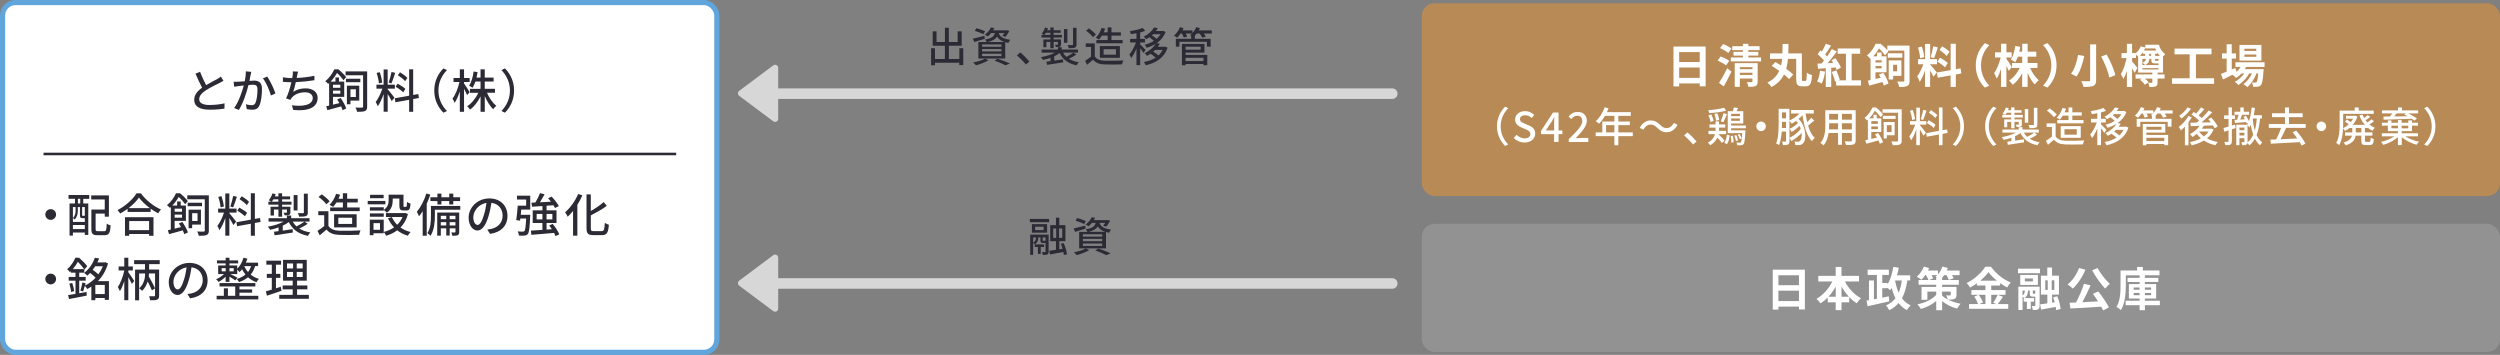 <?xml version="1.0" encoding="UTF-8"?>
<svg id="b" data-name="レイヤー 2" xmlns="http://www.w3.org/2000/svg" viewBox="0 0 972.4 138.03">
  <rect x="0" y="0" width="972.4" height="138.03" fill="#808080" stroke="none"/>
  <defs>
    <style>
      .e {
        stroke: #60a6dd;
        stroke-width: 2px;
      }

      .e, .f {
        stroke-miterlimit: 10;
      }

      .e, .g {
        fill: #fff;
      }

      .f {
        fill: none;
        stroke: #2c2a34;
      }

      .h {
        fill: #2c2a34;
      }

      .h, .i, .j, .k, .g {
        stroke-width: 0px;
      }

      .i {
        fill: #d7d7d7;
      }

      .j {
        fill: #b88a56;
      }

      .k {
        fill: #929292;
      }
    </style>
  </defs>
  <g id="c" data-name="layer">
    <g id="d" data-name="box02_img-04">
      <rect class="e" x="1" y="1" width="277.81" height="136.03" rx="5" ry="5"/>
      <g>
        <path class="h" d="m80.18,33.1c1.58-.95,3.37-1.84,4.3-2.36.59-.34,1.03-.61,1.44-.95l.99,1.64c-.47.29-.97.56-1.55.85-1.19.61-3.58,1.73-5.29,2.84-1.58,1.04-2.59,2.18-2.59,3.49,0,1.4,1.35,2.23,4.03,2.23,1.93,0,4.34-.27,5.82-.65l-.02,2.05c-1.42.25-3.44.43-5.73.43-3.48,0-6.03-.99-6.03-3.87,0-1.91,1.22-3.39,3.06-4.68-.83-1.51-1.73-3.55-2.57-5.47l1.78-.74c.72,1.94,1.6,3.78,2.36,5.19Z"/>
        <path class="h" d="m97.46,29.19c-.11.56-.27,1.42-.43,2.27.74-.07,1.39-.11,1.8-.11,1.75,0,3.06.7,3.06,3.22,0,2.12-.27,5.02-1.03,6.54-.58,1.24-1.51,1.57-2.77,1.57-.68,0-1.55-.11-2.14-.25l-.29-1.87c.72.22,1.71.36,2.2.36.65,0,1.15-.16,1.48-.86.54-1.12.81-3.4.81-5.28,0-1.55-.7-1.82-1.84-1.82-.38,0-.97.04-1.66.11-.67,2.65-1.94,6.81-3.73,9.69l-1.85-.74c1.8-2.43,3.1-6.32,3.75-8.77-.83.09-1.57.18-1.98.23-.45.05-1.28.16-1.78.25l-.18-1.94c.61.04,1.13.02,1.75,0,.58-.02,1.55-.09,2.58-.18.25-1.33.43-2.7.41-3.87l2.11.22c-.09.38-.18.85-.25,1.24Zm9.69,7.13l-1.78.83c-.5-1.91-1.85-5.13-3.12-6.66l1.67-.72c1.12,1.49,2.65,4.86,3.22,6.55Z"/>
        <path class="h" d="m115.55,29.51c-.04.23-.09.5-.16.81,2.11-.09,4.68-.36,6.88-.85l.04,1.73c-2.02.34-4.9.65-7.26.76-.29,1.33-.65,2.79-.99,3.76,1.53-.97,3.04-1.35,4.81-1.35,2.88,0,4.68,1.49,4.68,3.69,0,3.87-3.87,5.29-9.51,4.7l-.49-1.82c4.09.59,8.1-.02,8.1-2.84,0-1.22-1.03-2.2-2.99-2.2-2.11,0-4.03.74-5.19,2.14-.2.25-.36.5-.52.81l-1.69-.59c.9-1.75,1.62-4.25,2.07-6.27-1.19-.02-2.3-.07-3.29-.16v-1.76c1.03.18,2.45.31,3.55.31h.09c.05-.38.11-.72.14-.99.09-.65.13-1.1.09-1.62l2.02.09c-.16.54-.25,1.13-.38,1.66Z"/>
        <path class="h" d="m132.49,38.1c.9,1.28,1.84,2.97,2.18,4.09l-1.42.67c-.13-.43-.32-.94-.58-1.48-1.85.52-3.8,1.08-5.33,1.48l-.47-1.53c.34-.07.74-.16,1.15-.25v-8.79c-.13.11-.25.23-.4.34-.25-.34-.77-.85-1.1-1.06,1.71-1.35,2.86-3.15,3.51-4.61h1.57c1.1.86,2.39,2.16,3.04,3.04l-1.04,1.21c-.54-.77-1.55-2-2.52-2.83-.58,1.03-1.39,2.23-2.48,3.35h1.87v-1.6h1.4v1.6h2.02v5.96h-4.38v3.02c.79-.18,1.64-.4,2.5-.61-.29-.49-.58-.97-.86-1.4l1.33-.59Zm-2.97-5.15v1.19h2.86v-1.19h-2.86Zm2.86,3.49v-1.19h-2.86v1.19h2.86Zm10.44,5.01c0,.9-.22,1.44-.85,1.73-.61.27-1.51.31-3.06.31-.09-.45-.38-1.21-.63-1.67,1.15.07,2.2.05,2.52.04.29,0,.43-.13.43-.43v-12.15h-6.81v-1.51h8.39v13.7Zm-8.25-9.47v-1.35h5.58v1.35h-5.58Zm1.75,7.15v1.42h-1.39v-7.22h4.81v5.8h-3.42Zm0-4.41v3.02h2.09v-3.02h-2.09Z"/>
        <path class="h" d="m150.78,34.7c.54.58,2.27,2.77,2.65,3.31l-1.06,1.31c-.31-.65-.99-1.78-1.58-2.74v6.88h-1.57v-6.9c-.61,1.8-1.44,3.64-2.29,4.77-.14-.49-.54-1.22-.81-1.67.97-1.19,2-3.33,2.59-5.17h-2.29v-1.57h2.79v-5.89h1.57v5.89h2.81v1.57h-2.81v.2Zm-3.4-2.25c-.07-1.1-.45-2.79-.9-4.07l1.21-.31c.49,1.26.86,2.92.99,4.02l-1.3.36Zm6.34-4.12c-.45,1.4-1.01,3.08-1.46,4.12l-1.08-.34c.4-1.1.86-2.88,1.1-4.11l1.44.32Zm6.99,10.19v4.97h-1.57v-4.68l-5.33.97-.27-1.55,5.6-1.01v-10.25h1.57v9.96l2-.34.23,1.53-2.23.4Zm-3.87-2.59c-.63-.67-1.91-1.6-2.97-2.18l.79-1.21c1.04.56,2.38,1.4,3.01,2.03l-.83,1.35Zm.72-4.36c-.56-.7-1.78-1.67-2.81-2.32l.85-1.13c1.01.61,2.25,1.51,2.85,2.18l-.88,1.28Z"/>
        <path class="h" d="m172.47,26.61l1.37.65c-1.96,2.05-3.31,4.65-3.31,7.96s1.35,5.91,3.31,7.96l-1.37.65c-2.05-2.07-3.56-4.95-3.56-8.61s1.51-6.54,3.56-8.61Z"/>
        <path class="h" d="m181.68,37c-.23-.59-.74-1.57-1.19-2.47v8.95h-1.64v-7.94c-.56,1.76-1.28,3.4-2.02,4.48-.16-.47-.54-1.21-.83-1.66,1.13-1.42,2.2-4.14,2.72-6.46h-2.32v-1.55h2.45v-3.39h1.64v3.39h2.18v1.55h-2.18v.56c.49.67,1.85,2.83,2.18,3.37l-.99,1.17Zm7.76-.9c.85,2,2.21,3.96,3.6,5.08-.4.31-.94.88-1.22,1.31-1.21-1.17-2.39-3.11-3.26-5.11v6.1h-1.64v-5.98c-1.06,2.11-2.5,4-4.09,5.13-.25-.41-.76-.99-1.12-1.3,1.71-1.08,3.35-3.1,4.34-5.24h-3.26v-1.53h4.12v-2.84h-2c-.31.94-.68,1.76-1.12,2.43-.29-.23-.97-.67-1.33-.85.92-1.33,1.48-3.4,1.76-5.49l1.55.25c-.11.74-.25,1.44-.41,2.12h1.55v-3.22h1.64v3.22h3.44v1.53h-3.44v2.84h3.98v1.53h-3.1Z"/>
        <path class="h" d="m196.4,43.83l-1.37-.65c1.96-2.05,3.31-4.65,3.31-7.96s-1.35-5.91-3.31-7.96l1.37-.65c2.05,2.07,3.56,4.95,3.56,8.61s-1.51,6.54-3.56,8.61Z"/>
      </g>
      <path class="i" d="m287.52,37.28l13.23,9.89c.8.6,1.94.03,1.94-.97v-7.73h238.86c1.12,0,2.04-.91,2.04-2.04s-.91-2.04-2.04-2.04h-238.86v-7.98c0-1-1.14-1.57-1.94-.97l-13.23,9.89c-.65.49-.65,1.46,0,1.95Z"/>
      <rect class="j" x="553.01" y="1.26" width="419.4" height="74.99" rx="5" ry="5"/>
      <g>
        <path class="g" d="m663.43,18.1v15.48h-2.3v-1.13h-8v1.17h-2.21v-15.52h12.51Zm-10.3,2.16v3.87h8v-3.87h-8Zm8,10.03v-4.03h-8v4.03h8Z"/>
        <path class="g" d="m671.36,25.45c-.68-.61-2.11-1.4-3.24-1.89l1.13-1.6c1.12.4,2.61,1.1,3.33,1.71l-1.22,1.78Zm-2.74,6.81c.9-1.37,2.2-3.64,3.22-5.74l1.62,1.33c-.9,1.91-1.96,3.98-2.97,5.74l-1.87-1.33Zm3.6-11.61c-.65-.63-2.05-1.46-3.19-1.94l1.17-1.58c1.1.41,2.54,1.17,3.26,1.76l-1.24,1.76Zm12.77,1.71v1.53h-11.78v-1.53h4.7v-.74h-3.66v-1.44h3.66v-.68h-4.14v-1.53h4.14v-.94h2.12v.94h4.38v1.53h-4.38v.68h3.89v1.44h-3.89v.74h4.95Zm-1.33,9.34c0,.95-.16,1.46-.83,1.75-.63.31-1.53.32-2.77.32-.07-.54-.34-1.33-.58-1.82.74.02,1.58.02,1.82,0,.23,0,.32-.05.32-.27v-1.12h-4.9v3.24h-1.98v-9.25h8.91v7.15Zm-6.93-5.58v.79h4.9v-.79h-4.9Zm4.9,3.02v-.86h-4.9v.86h4.9Z"/>
        <path class="g" d="m702.25,31.48c.4,0,.47-.58.52-3.24.5.4,1.42.81,2.02.97-.18,3.24-.68,4.36-2.34,4.36h-1.57c-1.69,0-2.23-.65-2.23-2.97v-7.71h-3.19c-.13,1.35-.34,2.66-.7,3.89,1.1.77,2.09,1.57,2.75,2.23l-1.62,1.75c-.49-.52-1.17-1.15-1.98-1.78-.97,1.94-2.5,3.64-4.9,4.88-.32-.56-1.01-1.31-1.57-1.73,2.36-1.15,3.76-2.72,4.61-4.56-.99-.7-2.02-1.39-2.94-1.94l1.46-1.49c.68.4,1.44.85,2.2,1.33.2-.83.32-1.69.41-2.57h-4.72v-2.12h4.84c.04-1.21.04-2.43.04-3.69h2.3c-.02,1.24-.02,2.48-.07,3.69h5.28v9.83c0,.76.05.88.41.88h.97Z"/>
        <path class="g" d="m709.88,27.84c-.23,1.73-.72,3.55-1.31,4.7-.41-.27-1.3-.68-1.78-.86.58-1.04.95-2.66,1.15-4.18l1.94.34Zm2.39-1.48v7.47h-2.11v-7.31l-3.01.22-.22-1.98,1.6-.07c.31-.36.63-.74.94-1.15-.67-.81-1.66-1.75-2.48-2.45l1.03-1.48c.18.14.38.31.58.45.61-.97,1.21-2.14,1.58-3.06l2.02.76c-.74,1.17-1.57,2.47-2.3,3.44.27.25.54.52.76.77.7-.99,1.35-2.02,1.84-2.9l1.95.97c-1.08,1.48-2.38,3.15-3.58,4.54l2.16-.11c-.22-.38-.43-.74-.65-1.06l1.53-.77c.81,1.13,1.76,2.66,2.14,3.66l-1.67.9c-.09-.29-.23-.61-.4-.97l-1.69.14Zm11.58,4.88v2.03h-9.69v-1.67l-.4.14c-.2-1.01-.77-2.57-1.26-3.76l1.76-.59c.52,1.17,1.08,2.66,1.35,3.67l-.49.18h2.88v-10.35h-3.22v-2.05h8.75v2.05h-3.31v10.35h3.62Z"/>
        <path class="g" d="m742.77,31.35c0,1.1-.23,1.75-.92,2.09-.7.34-1.66.41-3.15.4-.09-.58-.43-1.57-.76-2.14,1.03.07,2.03.05,2.36.05.31-.02.41-.13.41-.43v-11.65h-6.45c.09.11.18.22.25.32l-1.31,1.55c-.49-.76-1.44-1.91-2.34-2.7-.56.95-1.28,2.03-2.25,3.08h1.48v-1.49h1.76v1.49h1.93v6.19h-4.29v2.61c.67-.14,1.35-.31,2.03-.47-.22-.43-.47-.86-.7-1.26l1.69-.7c.86,1.28,1.75,3.01,2.05,4.18l-1.82.81c-.11-.4-.27-.88-.47-1.4-1.82.52-3.71,1.04-5.22,1.42l-.54-1.94c.32-.05.68-.13,1.06-.22v-8.23l-.02.02c-.32-.45-.95-1.08-1.4-1.37,1.66-1.3,2.77-3.06,3.38-4.52h1.94c.88.68,1.93,1.64,2.63,2.45v-1.76h8.64v13.63Zm-13.27-7.9v.86h2.38v-.86h-2.38Zm2.38,3.15v-.9h-2.38v.9h2.38Zm8.05-4.18h-5.65v-1.69h5.65v1.69Zm-3.58,7.09v1.4h-1.71v-7.42h4.93v6.01h-3.22Zm0-4.29v2.54h1.55v-2.54h-1.55Z"/>
        <path class="g" d="m752.04,29.81c-.27-.58-.77-1.51-1.3-2.34v6.32h-1.98v-6.36c-.58,1.67-1.3,3.35-2.07,4.43-.18-.65-.65-1.62-.97-2.21.9-1.1,1.82-3.02,2.38-4.66h-2.05v-2h2.72v-5.89h1.98v5.89h2.67v2h-2.67v.13c.52.52,2.23,2.54,2.61,3.04l-1.31,1.66Zm-5.2-7.15c-.04-1.12-.4-2.86-.81-4.16l1.49-.4c.47,1.3.83,3.01.92,4.12l-1.6.43Zm6.9-4.25c-.47,1.44-.99,3.15-1.44,4.2l-1.35-.38c.36-1.13.79-2.95.99-4.21l1.8.4Zm6.99,10.55v4.86h-2.02v-4.5l-5.02.9-.32-2,5.35-.95v-10.26h2.02v9.9l1.84-.34.32,2-2.16.4Zm-6.16-6.54c1.04.56,2.38,1.42,3.03,2.07l-1.08,1.71c-.59-.67-1.91-1.62-2.95-2.25l1.01-1.53Zm2.61-.65c-.56-.7-1.8-1.67-2.79-2.34l1.03-1.44c1.01.59,2.29,1.51,2.86,2.18l-1.1,1.6Z"/>
        <path class="g" d="m772.04,16.79l1.71.76c-1.8,1.94-3.22,4.43-3.22,7.89s1.42,5.94,3.22,7.89l-1.71.76c-1.95-1.91-3.55-4.79-3.55-8.64s1.6-6.73,3.55-8.64Z"/>
        <path class="g" d="m781.31,27.57c-.2-.5-.54-1.28-.9-2.03v8.28h-2.09v-6.99c-.49,1.49-1.06,2.83-1.69,3.76-.2-.61-.67-1.58-1.01-2.16,1.08-1.39,2.05-3.93,2.57-6.09h-2.21v-1.98h2.34v-3.35h2.09v3.35h2.05v1.98h-2.05v.52c.52.67,1.84,2.74,2.12,3.26l-1.22,1.44Zm8.34-1.12c.79,1.84,2.05,3.67,3.33,4.75-.49.4-1.21,1.15-1.55,1.67-1.04-1.08-2.02-2.75-2.77-4.56v5.49h-2.11v-5.33c-.99,1.85-2.25,3.47-3.69,4.52-.32-.49-.99-1.24-1.44-1.64,1.67-1.03,3.22-2.92,4.16-4.92h-2.97v-1.93h3.94v-2.47h-1.67c-.31.83-.67,1.58-1.06,2.18-.36-.31-1.21-.83-1.67-1.06.9-1.26,1.42-3.26,1.69-5.28l1.96.34c-.11.65-.22,1.28-.36,1.89h1.12v-3.1h2.11v3.1h3.37v1.93h-3.37v2.47h3.82v1.93h-2.83Z"/>
        <path class="g" d="m796.37,34.07l-1.71-.76c1.8-1.94,3.22-4.43,3.22-7.89s-1.42-5.94-3.22-7.89l1.71-.76c1.94,1.91,3.55,4.79,3.55,8.64s-1.6,6.73-3.55,8.64Z"/>
        <path class="g" d="m810.72,21.79c-.61,2.68-1.58,6.03-3.08,8.01-.54-.36-1.53-.86-2.09-1.12,1.44-1.82,2.34-4.97,2.72-7.31l2.45.41Zm4.59-4.52v13.88c0,1.31-.31,1.91-1.1,2.25-.85.34-2.07.41-3.82.41-.13-.63-.52-1.64-.85-2.23,1.17.05,2.5.05,2.9.04.4,0,.54-.13.54-.47v-13.88h2.32Zm4.07,3.91c1.46,2.56,2.93,5.82,3.38,8.07l-2.34.92c-.36-2.18-1.73-5.56-3.15-8.19l2.11-.79Z"/>
        <path class="g" d="m839.2,28.94h2.74v1.62h-2.74v1.48c0,.86-.14,1.3-.74,1.55-.58.25-1.37.27-2.39.27-.09-.54-.31-1.19-.54-1.66.58.02,1.21.02,1.4.02s.25-.07.25-.25v-1.4h-2.88c.56.47,1.1.99,1.39,1.42l-1.44.99c-.36-.58-1.17-1.42-1.87-1.96l.68-.45h-2.41v-1.62h6.54v-.72h-5.55v-6.23c-.23-.22-.54-.5-.83-.74v1.31h-1.51v1.3c.49.54,1.78,2.18,2.07,2.56l-1.08,1.93c-.23-.49-.61-1.19-.99-1.85v7.33h-2.02v-6.28c-.4,1.22-.86,2.34-1.37,3.17-.2-.59-.67-1.39-.97-1.89.94-1.53,1.8-4.11,2.21-6.25h-1.96v-1.94h2.09v-3.6h2.02v3.6h1.46c.85-.68,1.53-1.64,1.91-2.63l1.78.45v-1.08h5.28c.38,1.51,1.33,2.92,2.5,3.66-.27.22-.61.56-.9.9v6.3h-2.12v.72Zm-5.69-8.64c-.36.52-.76,1.01-1.19,1.42h2.05v-.79h-.86v-.63Zm-.2,2.61v2.41h6.27v-.65h-1.31c-1.17,0-1.49-.29-1.49-1.39v-.38h-.77c0,.85-.34,1.78-1.62,2.41-.2-.27-.76-.76-1.04-.92,1.06-.45,1.3-.95,1.31-1.49h-1.33Zm0,4.12h6.27v-.52h-6.27v.52Zm1.13-8.19v-.31c-.14.4-.34.77-.54,1.13h4.79c-.13-.27-.23-.54-.34-.83h-3.91Zm1.48,2.09v.79h.77v-.79h-.77Zm3.66,1.98h-1.39v.38c0,.32.04.36.29.36h.76c.2,0,.27-.04.31-.13l.04.02v-.63Zm.52-1.19c-.36-.4-.68-.83-.97-1.28v.49h-.88v.79h1.85Z"/>
        <path class="g" d="m861.2,30.44v2.16h-16.37v-2.16h6.86v-9.31h-5.89v-2.23h14.39v2.23h-6.05v9.31h7.06Z"/>
        <path class="g" d="m873.65,26.04c-.14.29-.32.58-.5.86h7.31s-.02.49-.04.74c-.25,3.51-.54,4.95-1.03,5.47-.34.41-.74.56-1.19.61-.41.05-1.1.07-1.82.04-.04-.5-.22-1.22-.49-1.67.58.05,1.04.05,1.28.05.25,0,.4-.04.54-.2.25-.27.47-1.19.67-3.37h-.7c-.74,2.02-2.14,4.2-3.6,5.33-.36-.41-.97-.9-1.51-1.19,1.37-.86,2.58-2.47,3.35-4.14h-1.06c-.97,1.73-2.65,3.53-4.21,4.52-.34-.41-.9-.95-1.4-1.26,1.33-.67,2.72-1.93,3.67-3.26h-1.06c-.67.7-1.37,1.3-2.11,1.76-.27-.34-.95-.97-1.4-1.26-1.3.65-2.59,1.3-3.69,1.84l-.79-2.16c.61-.23,1.37-.54,2.21-.88v-5.08h-1.8v-2.02h1.8v-3.55h1.98v3.55h1.69v2.02h-1.69v4.25l1.44-.63.38,1.53c.65-.56,1.21-1.21,1.66-1.91h-2.04v-1.8h11.33v1.8h-7.17Zm5.94-2.48h-8.52v-6.09h8.52v6.09Zm-1.98-4.61h-4.64v.86h4.64v-.86Zm0,2.27h-4.64v.86h4.64v-.86Z"/>
      </g>
      <g>
        <path class="h" d="m374.67,18.73v6.61h-1.54v-.94h-9.46v.98h-1.5v-6.64h1.5v4.21h3.86v-5.17h-4.75v-5.59h1.49v4.15h3.27v-5.54h1.52v5.54h3.43v-4.16h1.57v5.6h-4.99v5.17h4.08v-4.21h1.54Z"/>
        <path class="h" d="m383.05,15.09c-1.39.46-2.88.9-4.07,1.26l-.59-1.31c1.17-.24,2.87-.69,4.51-1.12l.14,1.17Zm1.47,8.34c-1.3.78-3.3,1.55-4.9,1.98-.26-.29-.78-.85-1.12-1.1,1.65-.32,3.55-.88,4.66-1.5l1.36.62Zm-2.03-10.13c-.75-.4-2.23-.98-3.35-1.31l.66-1.01c1.09.27,2.58.8,3.35,1.18l-.66,1.14Zm3.03-.43c-.38.48-.83.93-1.36,1.33-.27-.26-.77-.58-1.12-.72,1.18-.8,1.97-1.87,2.37-2.8l1.34.21c-.14.3-.3.61-.5.91h5.14l.22-.05.99.26c-.42.83-1.01,1.76-1.55,2.32l-1.17-.37c.27-.29.54-.69.8-1.09h-2.21c.35,1.15,1.25,2.18,4.5,2.61-.27.29-.62.85-.75,1.22-.45-.08-.86-.18-1.23-.27v6.35h-10.44v-6.43h3.22c-.14-.32-.43-.75-.66-.98,2.58-.42,3.49-1.18,3.86-2.5h-1.46Zm3.99,4.42h-7.51v.9h7.51v-.9Zm0,1.79h-7.51v.91h7.51v-.91Zm0,1.82h-7.51v.93h7.51v-.93Zm1.23-4.56c-1.6-.5-2.43-1.25-2.93-2.1-.61.98-1.66,1.65-3.57,2.1h6.5Zm-2.71,6.5c1.71.58,3.63,1.31,4.79,1.86l-1.71.7c-.94-.51-2.62-1.23-4.29-1.81l1.22-.75Z"/>
        <path class="h" d="m395.54,21.54l1.31-1.15c1.14.93,2.62,2.43,3.54,3.54l-1.36,1.15c-1.01-1.23-2.37-2.59-3.49-3.54Z"/>
        <path class="h" d="m418.64,21.24c-.86.62-1.95,1.2-2.88,1.62,1.04.66,2.32,1.12,3.84,1.36-.3.26-.67.82-.83,1.18-3.27-.64-5.39-2.23-6.61-4.77-.59.45-1.31.88-2.1,1.25v1.71c1.09-.16,2.27-.34,3.43-.51l.06,1.18c-2.24.34-4.61.7-6.31.96l-.22-1.23c.46-.05,1.01-.13,1.6-.21v-1.3c-.96.35-1.97.64-2.95.83-.16-.32-.53-.82-.8-1.09,1.92-.3,4-.94,5.49-1.76h-5.22v-1.18h6.34v-.91h1.47v.91h6.35v1.18h-5.83c.34.62.78,1.18,1.31,1.66.94-.46,2.06-1.15,2.77-1.66l1.07.77Zm-10.1-6.63h-3.46v-1.04h1.06c-.26-.18-.67-.38-.93-.5.54-.62.99-1.5,1.26-2.37l1.14.29c-.1.26-.19.51-.3.77h1.23v-1.09h1.28v1.09h2.75v.99h-2.75v.82h3.23v1.04h-3.23v.72h2.87v1.89c0,.51-.08.75-.45.91-.35.16-.85.16-1.54.16-.06-.29-.26-.66-.38-.91.46.02.83.02.98.02.14-.02.18-.05.18-.16v-.94h-1.65v2.48h-1.28v-2.48h-1.55v2.08h-1.17v-3.04h2.72v-.72Zm0-1.04v-.82h-1.73c-.18.3-.35.58-.53.82h2.26Zm6.63,3.04h-1.34v-5.31h1.34v5.31Zm3.55.7c0,.7-.14,1.02-.64,1.23-.51.19-1.26.21-2.35.21-.08-.37-.27-.86-.46-1.22.8.03,1.57.03,1.81.02.22-.02.29-.08.29-.26v-6.48h1.36v6.5Z"/>
        <path class="h" d="m425.83,21.94c.7,1.1,2.02,1.62,3.78,1.68,1.78.06,5.33.02,7.33-.11-.18.35-.42,1.06-.5,1.52-1.81.08-5.03.11-6.85.03-2.03-.08-3.41-.61-4.42-1.84-.75.66-1.52,1.3-2.35,1.98l-.77-1.54c.72-.45,1.57-1.04,2.32-1.65v-3.76h-2.05v-1.38h3.51v5.06Zm-.74-7.48c-.51-.75-1.66-1.82-2.67-2.53l1.1-.9c.99.69,2.19,1.68,2.74,2.45l-1.17.98Zm3.51-.61c-.35.58-.75,1.1-1.14,1.54-.29-.22-.91-.56-1.26-.72.99-.93,1.82-2.37,2.29-3.81l1.39.3c-.16.48-.37.96-.58,1.41h1.54v-1.9h1.47v1.9h3.67v1.28h-3.67v1.73h4.34v1.26h-10.21v-1.26h4.4v-1.73h-2.24Zm-.8,8.63v-4.55h7.79v4.55h-7.79Zm1.46-1.22h4.79v-2.13h-4.79v2.13Z"/>
        <path class="h" d="m444.73,20.6c-.24-.45-.77-1.2-1.25-1.86v6.59h-1.44v-6.47c-.59,1.46-1.33,2.83-2.05,3.73-.14-.42-.5-1.02-.72-1.38.94-1.09,1.97-2.99,2.58-4.69h-2.27v-1.41h2.46v-2.18c-.74.16-1.47.27-2.16.37-.06-.34-.26-.83-.43-1.15,1.78-.29,3.79-.75,4.99-1.28l1.02,1.14c-.58.22-1.26.43-1.98.62v2.48h1.87v1.41h-1.87v.74c.46.4,1.82,1.79,2.11,2.16l-.86,1.17Zm9.41-2.08c-1.31,4.05-4.58,5.99-8.5,6.87-.13-.37-.46-.96-.74-1.26,1.7-.3,3.28-.86,4.59-1.71-.53-.51-1.28-1.09-1.98-1.52-.43.3-.88.58-1.38.83-.19-.35-.62-.83-.93-1.06,2.08-.94,3.51-2.32,4.31-3.62-1.07.67-2.27,1.17-3.52,1.54-.16-.37-.5-.91-.77-1.2,1.28-.3,2.53-.8,3.6-1.49-.46-.46-1.15-1.01-1.75-1.41-.4.27-.82.53-1.28.78-.19-.32-.62-.82-.93-1.04,2-.94,3.31-2.32,4.02-3.55l1.46.27c-.21.37-.45.75-.72,1.1h2.54l.26-.06.94.45c-.7,1.87-1.92,3.28-3.44,4.34l1.23.21c-.22.4-.48.8-.77,1.18h2.53l.27-.05.94.4Zm-5.62-5.23c-.14.14-.32.3-.48.45.62.4,1.34.93,1.82,1.39.62-.54,1.15-1.15,1.55-1.84h-2.9Zm.8,6.13c-.24.22-.48.45-.74.67.7.42,1.49.98,2.02,1.47.66-.61,1.2-1.33,1.62-2.15h-2.9Z"/>
        <path class="h" d="m471.34,13.04h-3.1c.3.42.61.85.77,1.2l-1.39.42c-.16-.43-.59-1.07-1.01-1.62h-1.14c-.24.32-.5.61-.77.88h.03v1.17h6.16v3.06h-1.46v-1.89h-10.68v1.89h-1.39v-3.06h5.94v-1.17h.08c-.19-.1-.37-.19-.51-.26.26-.18.51-.4.75-.62h-2.42c.24.43.46.86.58,1.18l-1.33.4c-.13-.42-.45-1.04-.75-1.58h-.5c-.42.62-.88,1.18-1.33,1.62-.29-.24-.86-.62-1.22-.82.94-.8,1.82-2.03,2.32-3.27l1.39.37c-.13.29-.27.59-.43.88h3.89v1.01c.62-.66,1.14-1.44,1.46-2.26l1.44.35c-.13.3-.29.61-.45.9h5.06v1.22Zm-10.2,8.32h8.45v3.99h-1.49v-.46h-6.96v.5h-1.41v-8.29h8.76v3.35h-7.35v.93Zm0-3.17v1.14h5.86v-1.14h-5.86Zm0,4.29v1.26h6.96v-1.26h-6.96Z"/>
      </g>
      <g>
        <path class="h" d="m21.81,83.44c0,1.15-.94,2.09-2.09,2.09s-2.09-.94-2.09-2.09.94-2.09,2.09-2.09,2.09.94,2.09,2.09Z"/>
        <path class="h" d="m26.65,75.86h8.07v1.48h-2.34v1.8h1.96v12.24h-1.35v-.94h-4.63v1.19h-1.31v-12.5h2.11v-1.8h-2.5v-1.48Zm1.71,10.46h4.63v-1.46h-.94c-.74,0-.95-.22-.95-1.15v-3.17h-.83v1.42c0,1.06-.23,2.45-1.24,3.42-.14-.18-.47-.47-.67-.59.9-.85,1.04-1.94,1.04-2.84v-1.4h-1.04v5.78Zm4.63,2.79v-1.58h-4.63v1.58h4.63Zm-1.78-11.78h-.9v1.8h.9v-1.8Zm1.78,3.2h-1.04v3.15c0,.23.02.27.2.27h.5c.18,0,.23-.02.25-.05.04.02.05.04.09.07v-3.44Zm7.56,9.4c.74,0,.86-.45.97-2.95.38.31,1.06.59,1.51.7-.18,2.95-.63,3.8-2.36,3.8h-2.79c-1.78,0-2.34-.49-2.34-2.38v-7.6h5.2v-3.91h-5.26v-1.6h6.88v8.28h-1.62v-1.19h-3.55v6.01c0,.7.14.83.9.83h2.45Z"/>
        <path class="h" d="m54.82,75.21c1.93,2.68,4.97,5.06,7.8,6.28-.41.41-.81.99-1.1,1.49-.95-.5-1.96-1.12-2.92-1.82v1.28h-8.97v-1.22c-.92.68-1.91,1.3-2.9,1.84-.2-.4-.68-.99-1.03-1.33,3.08-1.57,6.03-4.27,7.4-6.52h1.71Zm-6.21,9.27h11.09v7.24h-1.71v-.7h-7.74v.7h-1.64v-7.24Zm9.69-3.53c-1.69-1.26-3.24-2.72-4.25-4.1-.92,1.33-2.36,2.81-4.05,4.1h8.3Zm-8.05,5.04v3.53h7.74v-3.53h-7.74Z"/>
        <path class="h" d="m70.91,86.32c.9,1.28,1.84,2.97,2.18,4.09l-1.42.67c-.13-.43-.32-.94-.58-1.48-1.85.52-3.8,1.08-5.33,1.48l-.47-1.53c.34-.07.74-.16,1.15-.25v-8.79c-.13.11-.25.23-.4.34-.25-.34-.77-.85-1.1-1.06,1.71-1.35,2.86-3.15,3.51-4.61h1.57c1.1.86,2.39,2.16,3.04,3.04l-1.04,1.21c-.54-.77-1.55-2-2.52-2.83-.58,1.03-1.39,2.23-2.48,3.35h1.87v-1.6h1.4v1.6h2.02v5.96h-4.38v3.02c.79-.18,1.64-.4,2.5-.61-.29-.49-.58-.97-.86-1.4l1.33-.59Zm-2.97-5.15v1.19h2.86v-1.19h-2.86Zm2.86,3.49v-1.19h-2.86v1.19h2.86Zm10.44,5.01c0,.9-.22,1.44-.85,1.73-.61.27-1.51.31-3.06.31-.09-.45-.38-1.21-.63-1.67,1.15.07,2.2.05,2.52.04.29,0,.43-.13.43-.43v-12.15h-6.81v-1.51h8.39v13.7Zm-8.25-9.47v-1.35h5.58v1.35h-5.58Zm1.75,7.15v1.42h-1.39v-7.22h4.81v5.8h-3.42Zm0-4.41v3.02h2.09v-3.02h-2.09Z"/>
        <path class="h" d="m89.2,82.91c.54.58,2.27,2.77,2.65,3.31l-1.06,1.31c-.31-.65-.99-1.78-1.58-2.74v6.88h-1.57v-6.9c-.61,1.8-1.44,3.64-2.29,4.77-.14-.49-.54-1.22-.81-1.67.97-1.19,2-3.33,2.59-5.17h-2.29v-1.57h2.79v-5.89h1.57v5.89h2.81v1.57h-2.81v.2Zm-3.4-2.25c-.07-1.1-.45-2.79-.9-4.07l1.21-.31c.49,1.26.86,2.92.99,4.02l-1.3.36Zm6.34-4.12c-.45,1.4-1.01,3.08-1.46,4.12l-1.08-.34c.4-1.1.86-2.88,1.1-4.11l1.44.32Zm6.99,10.19v4.97h-1.57v-4.68l-5.33.97-.27-1.55,5.6-1.01v-10.25h1.57v9.96l2-.34.23,1.53-2.23.4Zm-3.87-2.59c-.63-.67-1.91-1.6-2.97-2.18l.79-1.21c1.04.56,2.38,1.4,3.01,2.03l-.83,1.35Zm.72-4.36c-.56-.7-1.78-1.67-2.81-2.32l.85-1.13c1.01.61,2.25,1.51,2.85,2.18l-.88,1.28Z"/>
        <path class="h" d="m119.64,87.06c-.97.7-2.2,1.35-3.24,1.82,1.17.74,2.61,1.26,4.32,1.53-.34.29-.76.92-.94,1.33-3.67-.72-6.07-2.5-7.44-5.37-.67.5-1.48.99-2.36,1.4v1.93c1.22-.18,2.56-.38,3.85-.58l.07,1.33c-2.52.38-5.19.79-7.09,1.08l-.25-1.39c.52-.05,1.13-.14,1.8-.23v-1.46c-1.08.4-2.21.72-3.31.94-.18-.36-.59-.92-.9-1.22,2.16-.34,4.5-1.06,6.18-1.98h-5.87v-1.33h7.13v-1.03h1.66v1.03h7.15v1.33h-6.55c.38.7.88,1.33,1.48,1.87,1.06-.52,2.32-1.3,3.12-1.87l1.21.86Zm-11.36-7.45h-3.89v-1.17h1.19c-.29-.2-.76-.43-1.04-.56.61-.7,1.12-1.69,1.42-2.66l1.28.32c-.11.29-.22.58-.34.86h1.39v-1.22h1.44v1.22h3.1v1.12h-3.1v.92h3.64v1.17h-3.64v.81h3.22v2.12c0,.58-.09.85-.5,1.03-.4.18-.95.18-1.73.18-.07-.32-.29-.74-.43-1.03.52.02.94.02,1.1.02.16-.02.2-.05.2-.18v-1.06h-1.85v2.79h-1.44v-2.79h-1.75v2.34h-1.31v-3.42h3.06v-.81Zm0-1.17v-.92h-1.94c-.2.34-.4.65-.59.92h2.54Zm7.45,3.42h-1.51v-5.98h1.51v5.98Zm4,.79c0,.79-.16,1.15-.72,1.39-.58.22-1.42.23-2.65.23-.09-.41-.31-.97-.52-1.37.9.04,1.76.04,2.03.02.25-.02.32-.09.32-.29v-7.29h1.53v7.31Z"/>
        <path class="h" d="m127.74,87.85c.79,1.24,2.27,1.82,4.25,1.89,2,.07,6,.02,8.25-.13-.2.4-.47,1.19-.56,1.71-2.03.09-5.65.13-7.71.04-2.29-.09-3.84-.68-4.97-2.07-.85.74-1.71,1.46-2.65,2.23l-.86-1.73c.81-.5,1.76-1.17,2.61-1.85v-4.23h-2.3v-1.55h3.94v5.69Zm-.83-8.41c-.58-.85-1.87-2.05-3.01-2.84l1.24-1.01c1.12.77,2.47,1.89,3.08,2.75l-1.31,1.1Zm3.94-.68c-.4.65-.85,1.24-1.28,1.73-.32-.25-1.03-.63-1.42-.81,1.12-1.04,2.05-2.66,2.57-4.29l1.57.34c-.18.54-.41,1.08-.65,1.58h1.73v-2.14h1.66v2.14h4.12v1.44h-4.12v1.94h4.88v1.42h-11.49v-1.42h4.95v-1.94h-2.52Zm-.9,9.7v-5.11h8.77v5.11h-8.77Zm1.64-1.37h5.38v-2.39h-5.38v2.39Z"/>
        <path class="h" d="m149.9,79.48h-6.88v-1.33h6.88v1.33Zm-.65,11.24h-3.98v.76h-1.44v-6.05h5.42v5.29Zm.02-9.09c1.64-1.1,1.89-2.52,1.89-3.76v-2.14h5.78v4.23c0,.41.04.49.29.49h.7c.27,0,.34-.23.38-1.89.32.27.95.52,1.37.61-.11,2.14-.52,2.7-1.57,2.7h-1.15c-1.24,0-1.62-.41-1.62-1.89v-2.75h-2.59v.67c0,1.62-.38,3.58-2.27,4.84-.23-.29-.85-.85-1.21-1.06v.23h-5.4v-1.3h5.4v1.03Zm-5.4,1.37h5.4v1.31h-5.4v-1.31Zm5.35-5.91h-5.28v-1.31h5.28v1.31Zm-3.94,9.69v2.59h2.52v-2.59h-2.52Zm13.41-3.55c-.59,2.2-1.6,3.93-2.92,5.26,1.13.79,2.45,1.39,3.94,1.76-.36.32-.85,1.01-1.08,1.44-1.57-.47-2.95-1.17-4.12-2.11-1.28.95-2.74,1.64-4.34,2.11-.16-.41-.58-1.12-.9-1.48,1.46-.36,2.81-.95,4-1.76-.95-1.03-1.75-2.21-2.34-3.56l1.49-.47c.49,1.12,1.19,2.14,2.07,3.01.88-.85,1.58-1.85,2.07-3.02h-6.45v-1.53h7.18l.31-.05,1.08.41Z"/>
        <path class="h" d="m167.38,75.68c-.4,1.19-.86,2.39-1.4,3.55v12.46h-1.58v-9.54c-.47.74-.94,1.4-1.44,1.98-.14-.41-.58-1.35-.83-1.76,1.49-1.75,2.88-4.41,3.71-7.11l1.55.43Zm11.65,5.89h-9.88v2.41c0,2.27-.25,5.58-1.71,7.74-.25-.29-.88-.85-1.22-1.04,1.28-1.94,1.4-4.7,1.4-6.72v-3.87h11.42v1.48Zm-8.89-3.37h-2.74v-1.48h2.74v-1.42h1.55v1.42h3.04v-1.42h1.58v1.42h2.65v1.48h-2.65v1.33h-1.58v-1.33h-3.04v1.33h-1.55v-1.33Zm8.46,11.99c0,.67-.11,1.04-.56,1.28-.47.22-1.13.23-2.12.23-.05-.38-.22-.94-.4-1.28.65.02,1.21.02,1.39,0,.2-.02.25-.07.25-.25v-1.35h-2.25v2.79h-1.33v-2.79h-2.12v2.86h-1.4v-9h8.55v7.51Zm-7.15-6.25v1.33h2.12v-1.33h-2.12Zm2.12,3.76v-1.31h-2.12v1.31h2.12Zm1.33-3.76v1.33h2.25v-1.33h-2.25Zm2.25,3.76v-1.31h-2.25v1.31h2.25Z"/>
        <path class="h" d="m190.6,90.96l-1.06-1.69c.61-.05,1.15-.14,1.6-.25,2.3-.52,4.36-2.21,4.36-5.11,0-2.61-1.58-4.68-4.36-5.02-.25,1.62-.56,3.37-1.08,5.06-1.08,3.67-2.57,5.71-4.36,5.71s-3.42-1.98-3.42-4.99c0-4.03,3.53-7.49,8.05-7.49s7.06,3.02,7.06,6.79-2.41,6.37-6.79,7Zm-4.84-3.46c.81,0,1.66-1.17,2.48-3.94.45-1.42.77-3.06.99-4.65-3.24.52-5.13,3.33-5.13,5.56,0,2.07.88,3.02,1.66,3.02Z"/>
        <path class="h" d="m206.25,83.54s-.02.49-.04.7c-.2,4.43-.4,6.18-.92,6.77-.34.43-.68.56-1.22.61-.49.05-1.33.07-2.2.02-.04-.49-.23-1.17-.5-1.64.85.09,1.64.09,1.96.09.31,0,.49-.04.65-.22.31-.32.5-1.62.67-4.86h-2.27l-.11.83-1.48-.23c.23-1.46.47-3.82.58-5.6h3.28v-2.41h-3.56v-1.49h5.15v5.42h-3.51c-.05.67-.13,1.37-.18,2.02h3.71Zm9.81,8.28c-.13-.36-.31-.77-.54-1.22-3.19.29-6.5.54-8.84.74l-.2-1.64c1.22-.07,2.79-.16,4.5-.29v-2.66h-3.78v-4.95h3.78v-1.66l-4.05.27-.22-1.58,1.53-.07c.67-1.08,1.39-2.52,1.8-3.64l1.78.45c-.56,1.04-1.21,2.16-1.8,3.11,1.33-.07,2.79-.14,4.27-.23-.36-.47-.74-.94-1.12-1.33l1.39-.65c1.08,1.12,2.29,2.65,2.79,3.71l-1.49.72c-.14-.31-.34-.68-.59-1.06l-2.68.18v1.78h3.87v4.95h-3.87v2.56l2.07-.16c-.32-.5-.68-1.01-1.04-1.46l1.35-.61c1.04,1.24,2.14,2.92,2.56,4.09l-1.46.67Zm-5.08-6.48v-2.14h-2.25v2.14h2.25Zm1.6-2.14v2.14h2.27v-2.14h-2.27Z"/>
        <path class="h" d="m226.51,75.98c-.54,1.26-1.19,2.5-1.94,3.69v11.99h-1.67v-9.63c-.67.85-1.39,1.62-2.09,2.27-.18-.43-.7-1.33-1.01-1.75,2-1.67,3.93-4.36,5.08-7.11l1.64.54Zm7.53,13.9c.94,0,1.06-.63,1.21-3.2.41.31,1.1.61,1.57.72-.22,2.99-.7,4.05-2.66,4.05h-3.4c-2.03,0-2.63-.61-2.63-2.79v-13.05h1.67v6.45c1.87-1.04,3.76-2.34,5.01-3.47l1.21,1.46c-1.71,1.31-4.05,2.61-6.21,3.73v4.92c0,1.03.18,1.21,1.12,1.21h3.13Z"/>
        <path class="h" d="m21.81,108.52c0,1.15-.94,2.09-2.09,2.09s-2.09-.94-2.09-2.09.94-2.09,2.09-2.09,2.09.94,2.09,2.09Z"/>
        <path class="h" d="m33.65,113.56l.09,1.42c-2.4.49-4.99.97-6.88,1.33l-.38-1.53c.79-.11,1.78-.27,2.88-.47v-5.15h-2.65v-1.44h2.65v-1.66h-1.82v-.58c-.13.13-.25.23-.38.36-.22-.36-.72-.88-1.04-1.1,1.55-1.35,2.61-3.1,3.19-4.5h1.42c1.13.97,2.54,2.36,3.2,3.31l-1.12,1.3-.04-.05v1.26h-1.96v1.66h2.52v1.44h-2.52v4.9l2.83-.5Zm-5.56-3.51c.36,1.01.67,2.32.76,3.17l-1.21.34c-.05-.88-.34-2.21-.67-3.22l1.12-.29Zm4.61-5.38c-.56-.83-1.53-2-2.41-2.84-.49.88-1.13,1.87-1.96,2.84h4.38Zm9.65,11.97h-1.6v-.74h-3.67v.86h-1.55v-5.29c-.52.36-1.06.67-1.62.94-.18-.36-.58-.92-.9-1.22-.25.81-.5,1.6-.7,2.18l-1.04-.32c.29-.86.61-2.25.76-3.19l1.3.34-.27.86c1.48-.68,2.9-1.73,4.12-3.04-.54-.58-1.35-1.28-2.12-1.85-.36.36-.74.72-1.13,1.06-.29-.36-.81-.85-1.21-1.06,2.18-1.67,3.51-3.98,4.18-5.91l1.67.27c-.2.5-.43,1.03-.68,1.53h2.79l.29-.07,1.04.47c-.77,2.77-2.18,5.1-3.89,6.88h4.25v7.31Zm-5.33-13.07c-.29.47-.61.94-.95,1.4.74.5,1.58,1.17,2.18,1.73.7-.95,1.3-2,1.75-3.13h-2.97Zm3.73,10.82v-3.57h-3.67v3.57h3.67Z"/>
        <path class="h" d="m49.92,105.91c.56.72,1.98,2.86,2.3,3.39l-.94,1.13c-.25-.61-.85-1.69-1.37-2.65v8.98h-1.57v-7.44c-.49,1.57-1.1,2.99-1.71,3.94-.16-.45-.56-1.19-.81-1.62,1.04-1.42,2.03-4.11,2.52-6.41v-.04h-2.2v-1.55h2.2v-3.4h1.57v3.4h1.76v1.55h-1.76v.7Zm8.08-3.17v2.11h3.89v10.1c0,.86-.16,1.33-.72,1.58-.56.25-1.46.27-2.74.27-.05-.43-.25-1.13-.45-1.57.85.04,1.73.04,1.98.02.25,0,.34-.07.34-.32v-2.75l-1.22.76c-.36-.9-.99-2.2-1.64-3.46-.4,1.22-1.04,2.59-2.16,3.66-.25-.29-.79-.76-1.15-.99,2-1.78,2.3-4.3,2.3-5.44v-.34h-2.32v10.46h-1.57v-11.97h3.85v-2.11h-4.23v-1.57h9.96v1.57h-4.12Zm2.3,3.62h-2.39v.36c0,.18-.02.45-.05.79.9,1.55,1.94,3.44,2.45,4.63v-5.78Z"/>
        <path class="h" d="m73.96,116.04l-1.06-1.69c.61-.05,1.15-.14,1.6-.25,2.3-.52,4.36-2.21,4.36-5.11,0-2.61-1.58-4.68-4.36-5.02-.25,1.62-.56,3.37-1.08,5.06-1.08,3.67-2.57,5.71-4.36,5.71s-3.42-1.98-3.42-4.99c0-4.03,3.53-7.49,8.05-7.49s7.06,3.02,7.06,6.79-2.41,6.37-6.79,7Zm-4.84-3.46c.81,0,1.66-1.17,2.48-3.94.45-1.42.77-3.06.99-4.65-3.24.52-5.13,3.33-5.13,5.56,0,2.07.88,3.02,1.66,3.02Z"/>
        <path class="h" d="m99.23,103.5c-.4,1.31-.97,2.41-1.73,3.31.86.7,1.93,1.3,3.2,1.66-.32.29-.76.92-.94,1.31-1.31-.45-2.39-1.15-3.29-1.94-.95.79-2.12,1.42-3.48,1.89-.16-.31-.65-.94-.95-1.21,1.37-.4,2.52-.97,3.44-1.73-.54-.65-.97-1.35-1.31-2.03-.31.4-.63.76-.97,1.08-.2-.25-.59-.68-.92-.99v1.76h-2.67c.81.38,2.3,1.13,2.75,1.39l-.83,1.08c-.47-.36-1.48-1.01-2.29-1.48v2.03h-1.48v-2.02c-.83.83-1.85,1.6-2.74,2.05-.22-.31-.65-.79-.97-1.04,1.04-.41,2.25-1.21,3.1-2.02h-2.29v-3.35h2.9v-.79h-3.37v-1.17h3.37v-1.04h1.48v1.04h3.38v1.17h-3.38v.79h3.02v1.24c1.13-1.04,1.98-2.57,2.43-4.25l1.53.36c-.16.54-.36,1.06-.58,1.57h4.74v1.31h-1.17Zm-6.1,11.56h7.35v1.39h-16.22v-1.39h2.81v-2.92h1.58v2.92h2.84v-3.64h-6.1v-1.33h13.94v1.33h-6.19v1.15h4.93v1.26h-4.93v1.22Zm-6.91-9.51h1.57v-1.26h-1.57v1.26Zm4.68-1.26h-1.64v1.26h1.64v-1.26Zm4.11-.77c.34.79.81,1.57,1.46,2.29.52-.65.92-1.42,1.19-2.3h-2.65v.02Z"/>
        <path class="h" d="m109.49,113.11c-1.96.68-4.05,1.39-5.67,1.91l-.4-1.71c.65-.18,1.44-.4,2.3-.67v-4.57h-1.94v-1.55h1.94v-3.58h-2.12v-1.55h5.73v1.55h-2v3.58h1.71v1.55h-1.71v4.07c.61-.2,1.26-.4,1.87-.61l.29,1.58Zm10.64,1.57v1.53h-11.51v-1.53h5.22v-2.14h-3.91v-1.51h3.91v-1.85h-3.75v-8.1h9.22v8.1h-3.76v1.85h4v1.51h-4v2.14h4.57Zm-8.5-10.25h2.36v-1.94h-2.36v1.94Zm0,3.31h2.36v-1.96h-2.36v1.96Zm6.09-5.26h-2.3v1.94h2.3v-1.94Zm0,3.29h-2.3v1.96h2.3v-1.96Z"/>
      </g>
      <line class="f" x1="16.93" y1="59.89" x2="263.01" y2="59.89"/>
      <g>
        <path class="g" d="m585.43,41.48l1.22.58c-1.74,1.82-2.95,4.13-2.95,7.07s1.2,5.25,2.95,7.07l-1.22.58c-1.82-1.84-3.17-4.4-3.17-7.65s1.34-5.81,3.17-7.65Z"/>
        <path class="g" d="m588.78,53.7l1.09-1.28c.85.85,2,1.39,3.14,1.39,1.42,0,2.23-.67,2.23-1.66,0-1.07-.8-1.41-1.89-1.89l-1.63-.7c-1.14-.48-2.4-1.38-2.4-3.09,0-1.86,1.63-3.25,3.87-3.25,1.38,0,2.67.58,3.57,1.49l-.98,1.18c-.74-.66-1.55-1.06-2.59-1.06-1.2,0-1.98.58-1.98,1.5,0,1.02.94,1.41,1.9,1.79l1.62.69c1.39.59,2.4,1.46,2.4,3.19,0,1.89-1.57,3.43-4.15,3.43-1.62,0-3.12-.64-4.19-1.73Z"/>
        <path class="g" d="m604.49,52.18h-5.11v-1.23l4.69-7.19h2.14v6.99h1.49v1.42h-1.49v3.04h-1.73v-3.04Zm0-1.42v-2.9c0-.64.05-1.66.08-2.3h-.06c-.29.58-.61,1.12-.94,1.71l-2.32,3.49h3.25Z"/>
        <path class="g" d="m610.17,54.15c3.28-3.22,5.27-5.27,5.27-7.06,0-1.25-.67-2.08-2-2.08-.93,0-1.7.59-2.32,1.31l-1.04-1.02c1.01-1.09,2.05-1.76,3.59-1.76,2.16,0,3.55,1.38,3.55,3.46s-1.91,4.21-4.35,6.77c.59-.06,1.34-.11,1.92-.11h2.99v1.57h-7.6v-1.07Z"/>
        <path class="g" d="m635.09,52.95h-5.62v3.54h-1.54v-3.54h-7.28v-1.44h2.58v-4.23h4.71v-2.21h-3.67c-.69,1.18-1.49,2.24-2.31,3.04-.29-.26-.93-.74-1.3-.96,1.47-1.26,2.75-3.3,3.49-5.43l1.5.4c-.19.5-.42,1.02-.62,1.5h9.27v1.44h-4.83v2.21h4.47v1.39h-4.47v2.83h5.62v1.44Zm-7.16-1.44v-2.83h-3.22v2.83h3.22Z"/>
        <path class="g" d="m642.01,48.45c-1.17,0-2.18.82-2.82,2.03l-1.41-.77c1.04-1.89,2.54-2.87,4.24-2.87,1.49,0,2.58.59,3.7,1.73.78.78,1.42,1.25,2.56,1.25s2.18-.82,2.82-2.03l1.41.77c-1.04,1.89-2.54,2.87-4.24,2.87-1.49,0-2.58-.59-3.7-1.73-.79-.78-1.42-1.25-2.56-1.25Z"/>
        <path class="g" d="m655.04,52.66l1.31-1.15c1.14.93,2.62,2.43,3.54,3.54l-1.36,1.15c-1.01-1.23-2.37-2.59-3.49-3.54Z"/>
        <path class="g" d="m669.76,55.57c-.38-.53-1.09-1.33-1.78-2.03-.5,1.07-1.33,2.11-2.75,2.95-.19-.29-.62-.75-.94-1.01,1.71-.9,2.45-2.13,2.77-3.31h-2.54v-1.28h2.75c.02-.26.02-.51.02-.75v-.5h-2.38v-1.25h2.38v-1.17h1.36v1.17h2.42v1.25h-2.42v.5c0,.24,0,.5-.02.75h2.75v1.28h-2.95v.05c.82.77,1.87,1.84,2.38,2.51l-1.06.85Zm1.67-12.53c-1.76.53-4.43.83-6.61.96-.05-.29-.24-.8-.38-1.12,2.13-.18,4.66-.53,6.13-.98l.86,1.14Zm-6.07,4.42c-.11-.7-.46-1.79-.86-2.59l1.1-.37c.43.78.82,1.81.94,2.51l-1.18.45Zm2.1-.51c-.03-.7-.27-1.78-.61-2.61l1.14-.27c.35.82.62,1.89.7,2.59l-1.23.29Zm1.86.21c.38-.85.83-2.21,1.06-3.15l1.33.42c-.43,1.06-.96,2.32-1.38,3.12l-1.01-.38Zm1.36,8.34c.61-.74.88-1.95,1.01-3.14l1.07.29c-.14,1.26-.42,2.63-1.07,3.44l-1.01-.59Zm2.66-5.6v.8h5.55s0,.32-.02.5c-.16,3.2-.34,4.4-.69,4.85-.24.27-.51.38-.9.42-.35.05-.94.05-1.57.02-.02-.32-.14-.78-.3-1.06.58.06,1.09.06,1.3.06s.34-.03.45-.16c.21-.27.37-1.17.48-3.54h-5.62v-8.53h2c.16-.5.3-1.06.38-1.47l1.62.22c-.19.43-.38.86-.58,1.25h2.62v4.77h-4.74v.8h5.75v1.07h-5.75Zm.69,2.88c.18.82.29,1.89.29,2.58l-.91.13c.02-.69-.06-1.76-.24-2.58l.86-.13Zm-.69-8.48v.88h3.42v-.88h-3.42Zm3.42,2.69v-.9h-3.42v.9h3.42Zm-1.38,5.54c.29.67.56,1.55.64,2.13l-.83.21c-.06-.58-.32-1.47-.59-2.14l.79-.19Zm1.34,1.6c-.14-.46-.5-1.17-.82-1.7l.71-.26c.35.51.72,1.2.86,1.65l-.75.3Z"/>
        <path class="g" d="m686.85,49.14c0,1.02-.83,1.86-1.86,1.86s-1.86-.83-1.86-1.86.83-1.86,1.86-1.86,1.86.83,1.86,1.86Z"/>
        <path class="g" d="m705.67,46.89c-.79.67-1.65,1.42-2.39,1.98.61,2.02,1.46,3.71,2.59,4.79-.35.27-.86.83-1.12,1.23-2.02-2.13-3.06-5.83-3.65-10.07-.46.51-.98.99-1.52,1.44,2.99,2.8,3.17,8.08,1.78,9.43-.51.58-1.06.74-1.82.75-.32.02-.78,0-1.26-.03,0-.38-.1-.96-.35-1.36.51.05.98.08,1.34.08.4,0,.7-.06.96-.43.45-.46.64-1.63.5-3.01-1.12,1.26-2.62,2.47-4,3.17-.14-.32-.43-.85-.7-1.17v1.15c0,.67-.13,1.1-.53,1.36-.43.22-1.02.26-2,.24-.05-.35-.21-.98-.37-1.38.59.03,1.14.03,1.31.03.19-.02.26-.08.26-.29v-3.65h-1.68c-.13,1.86-.42,3.81-1.04,5.28-.26-.21-.83-.53-1.15-.64.93-2.22.99-5.41.99-7.75v-5.71h4.21v4.56c1.39-.66,2.82-1.62,3.87-2.72h-3.27v-1.39h8.85v1.39h-3.17c.14,1.14.35,2.27.61,3.33.58-.54,1.18-1.18,1.57-1.7l1.18,1.07Zm-10.98,2.9v-2.4h-1.58v.67c0,.53,0,1.12-.03,1.73h1.62Zm-1.58-6.07v2.3h1.58v-2.3h-1.58Zm2.91,9.88c1.6-.69,3.36-2.08,4.39-3.46-.13-.4-.27-.82-.46-1.2-.88.9-2.08,1.82-3.09,2.39-.16-.35-.51-.91-.77-1.23,1.09-.46,2.42-1.38,3.22-2.24-.19-.29-.43-.58-.69-.83-.58.42-1.17.78-1.74,1.09-.16-.29-.56-.82-.85-1.1v6.59Z"/>
        <path class="g" d="m721.78,54.61c0,.86-.21,1.31-.78,1.54-.59.24-1.52.27-2.99.26-.06-.4-.3-1.06-.5-1.44,1.02.05,2.08.03,2.38.03.29,0,.4-.1.4-.4v-2.87h-3.87v4.58h-1.49v-4.58h-3.68c-.26,1.76-.83,3.55-2,4.85-.22-.29-.83-.8-1.17-.98,1.74-1.94,1.9-4.77,1.9-7.03v-5.7h11.8v11.73Zm-6.85-4.29v-2.37h-3.47v.64c0,.54-.02,1.14-.06,1.73h3.54Zm-3.47-6.02v2.26h3.47v-2.26h-3.47Zm8.84,0h-3.87v2.26h3.87v-2.26Zm0,6.02v-2.37h-3.87v2.37h3.87Z"/>
        <path class="g" d="m730.5,51.7c.8,1.14,1.63,2.64,1.94,3.63l-1.26.59c-.11-.38-.29-.83-.51-1.31-1.65.46-3.38.96-4.74,1.31l-.42-1.36c.3-.06.66-.14,1.02-.22v-7.81c-.11.1-.22.21-.35.3-.22-.3-.69-.75-.98-.94,1.52-1.2,2.54-2.8,3.12-4.1h1.39c.98.77,2.13,1.92,2.71,2.71l-.93,1.07c-.48-.69-1.38-1.78-2.24-2.51-.51.91-1.23,1.98-2.21,2.98h1.67v-1.42h1.25v1.42h1.79v5.3h-3.89v2.69c.7-.16,1.46-.35,2.22-.54-.26-.43-.51-.86-.77-1.25l1.18-.53Zm-2.64-4.58v1.06h2.54v-1.06h-2.54Zm2.54,3.11v-1.06h-2.54v1.06h2.54Zm9.28,4.45c0,.8-.19,1.28-.75,1.54-.54.24-1.34.27-2.72.27-.08-.4-.34-1.07-.56-1.49,1.02.06,1.95.05,2.24.03.26,0,.38-.11.38-.38v-10.8h-6.05v-1.34h7.46v12.18Zm-7.33-8.42v-1.2h4.96v1.2h-4.96Zm1.55,6.35v1.26h-1.23v-6.42h4.27v5.15h-3.04Zm0-3.92v2.69h1.86v-2.69h-1.86Z"/>
        <path class="g" d="m746.75,48.67c.48.51,2.02,2.47,2.35,2.95l-.94,1.17c-.27-.58-.88-1.58-1.41-2.43v6.11h-1.39v-6.13c-.54,1.6-1.28,3.23-2.03,4.24-.13-.43-.48-1.09-.72-1.49.86-1.06,1.78-2.96,2.31-4.59h-2.03v-1.39h2.48v-5.23h1.39v5.23h2.5v1.39h-2.5v.18Zm-3.03-2c-.06-.98-.4-2.48-.8-3.62l1.07-.27c.43,1.12.77,2.59.88,3.57l-1.15.32Zm5.63-3.67c-.4,1.25-.9,2.74-1.3,3.67l-.96-.3c.35-.98.77-2.56.98-3.65l1.28.29Zm6.21,9.06v4.42h-1.39v-4.16l-4.74.86-.24-1.38,4.98-.9v-9.11h1.39v8.85l1.78-.3.21,1.36-1.98.35Zm-3.44-2.3c-.56-.59-1.7-1.42-2.64-1.94l.71-1.07c.93.5,2.11,1.25,2.67,1.81l-.74,1.2Zm.64-3.87c-.5-.62-1.58-1.49-2.5-2.06l.75-1.01c.9.54,2,1.34,2.53,1.94l-.79,1.14Z"/>
        <path class="g" d="m760.75,56.79l-1.22-.58c1.74-1.82,2.95-4.13,2.95-7.07s-1.2-5.25-2.95-7.07l1.22-.58c1.82,1.84,3.17,4.4,3.17,7.65s-1.34,5.81-3.17,7.65Z"/>
        <path class="g" d="m775.31,41.48l1.22.58c-1.75,1.82-2.95,4.13-2.95,7.07s1.2,5.25,2.95,7.07l-1.22.58c-1.82-1.84-3.17-4.4-3.17-7.65s1.34-5.81,3.17-7.65Z"/>
        <path class="g" d="m792.37,52.35c-.86.62-1.95,1.2-2.88,1.62,1.04.66,2.32,1.12,3.84,1.36-.3.26-.67.82-.83,1.18-3.26-.64-5.39-2.23-6.61-4.77-.59.45-1.31.88-2.1,1.25v1.71c1.09-.16,2.27-.34,3.42-.51l.06,1.18c-2.24.34-4.61.7-6.31.96l-.22-1.23c.46-.05,1.01-.13,1.6-.21v-1.3c-.96.35-1.97.64-2.95.83-.16-.32-.53-.82-.8-1.09,1.92-.3,4-.94,5.49-1.76h-5.22v-1.18h6.34v-.91h1.47v.91h6.35v1.18h-5.83c.34.62.79,1.18,1.31,1.66.95-.46,2.07-1.15,2.77-1.66l1.07.77Zm-10.1-6.63h-3.46v-1.04h1.06c-.26-.18-.67-.38-.93-.5.54-.62.99-1.5,1.26-2.37l1.14.29c-.1.26-.19.51-.3.77h1.23v-1.09h1.28v1.09h2.75v.99h-2.75v.82h3.23v1.04h-3.23v.72h2.87v1.89c0,.51-.08.75-.45.91-.35.16-.85.16-1.54.16-.06-.29-.26-.66-.38-.91.46.02.83.02.98.02.14-.02.18-.05.18-.16v-.94h-1.65v2.48h-1.28v-2.48h-1.55v2.08h-1.17v-3.04h2.72v-.72Zm0-1.04v-.82h-1.73c-.18.3-.35.58-.53.82h2.26Zm6.63,3.04h-1.34v-5.31h1.34v5.31Zm3.55.7c0,.7-.14,1.02-.64,1.23-.51.19-1.26.21-2.35.21-.08-.37-.27-.86-.46-1.22.8.03,1.57.03,1.81.02.22-.02.29-.08.29-.26v-6.48h1.36v6.5Z"/>
        <path class="g" d="m799.57,53.06c.7,1.1,2.02,1.62,3.78,1.68,1.78.06,5.33.02,7.33-.11-.18.35-.42,1.06-.5,1.52-1.81.08-5.03.11-6.85.03-2.03-.08-3.41-.61-4.42-1.84-.75.66-1.52,1.3-2.35,1.98l-.77-1.54c.72-.45,1.57-1.04,2.32-1.65v-3.76h-2.05v-1.38h3.5v5.06Zm-.74-7.48c-.51-.75-1.66-1.82-2.67-2.53l1.1-.9c.99.69,2.19,1.68,2.74,2.45l-1.17.98Zm3.51-.61c-.35.58-.75,1.1-1.14,1.54-.29-.22-.91-.56-1.26-.72.99-.93,1.83-2.37,2.29-3.81l1.39.3c-.16.48-.37.96-.58,1.41h1.54v-1.9h1.47v1.9h3.67v1.28h-3.67v1.73h4.34v1.26h-10.21v-1.26h4.4v-1.73h-2.24Zm-.8,8.63v-4.55h7.79v4.55h-7.79Zm1.46-1.22h4.79v-2.13h-4.79v2.13Z"/>
        <path class="g" d="m818.46,51.71c-.24-.45-.77-1.2-1.25-1.86v6.59h-1.44v-6.47c-.59,1.46-1.33,2.83-2.05,3.73-.14-.42-.5-1.02-.72-1.38.94-1.09,1.97-2.99,2.58-4.69h-2.27v-1.41h2.46v-2.18c-.74.16-1.47.27-2.16.37-.06-.34-.26-.83-.43-1.15,1.78-.29,3.79-.75,4.99-1.28l1.02,1.14c-.58.22-1.26.43-1.98.62v2.48h1.87v1.41h-1.87v.74c.46.4,1.82,1.79,2.11,2.16l-.86,1.17Zm9.41-2.08c-1.31,4.05-4.58,5.99-8.5,6.87-.13-.37-.46-.96-.74-1.26,1.7-.3,3.28-.86,4.59-1.71-.53-.51-1.28-1.09-1.98-1.52-.43.3-.88.58-1.38.83-.19-.35-.62-.83-.93-1.06,2.08-.94,3.5-2.32,4.31-3.62-1.07.67-2.27,1.17-3.52,1.54-.16-.37-.5-.91-.77-1.2,1.28-.3,2.53-.8,3.6-1.49-.46-.46-1.15-1.01-1.75-1.41-.4.27-.82.53-1.28.78-.19-.32-.62-.82-.93-1.04,2-.94,3.31-2.32,4.02-3.55l1.46.27c-.21.37-.45.75-.72,1.1h2.54l.26-.06.94.45c-.7,1.87-1.92,3.28-3.44,4.34l1.23.21c-.22.4-.48.8-.77,1.18h2.53l.27-.05.94.4Zm-5.62-5.23c-.14.14-.32.3-.48.45.62.4,1.34.93,1.82,1.39.62-.54,1.15-1.15,1.55-1.84h-2.9Zm.8,6.13c-.24.22-.48.45-.74.67.7.42,1.49.98,2.02,1.47.66-.61,1.2-1.33,1.62-2.15h-2.9Z"/>
        <path class="g" d="m845.07,44.16h-3.1c.3.42.61.85.77,1.2l-1.39.42c-.16-.43-.59-1.07-1.01-1.62h-1.14c-.24.32-.5.61-.77.88h.03v1.17h6.16v3.06h-1.46v-1.89h-10.68v1.89h-1.39v-3.06h5.94v-1.17h.08c-.19-.1-.37-.19-.51-.26.26-.18.51-.4.75-.62h-2.42c.24.43.46.86.58,1.18l-1.33.4c-.13-.42-.45-1.04-.75-1.58h-.5c-.42.62-.88,1.18-1.33,1.62-.29-.24-.86-.62-1.22-.82.94-.8,1.83-2.03,2.32-3.27l1.39.37c-.13.29-.27.59-.43.88h3.89v1.01c.62-.66,1.14-1.44,1.46-2.26l1.44.35c-.13.3-.29.61-.45.9h5.06v1.22Zm-10.2,8.32h8.45v3.99h-1.49v-.46h-6.96v.5h-1.41v-8.29h8.76v3.35h-7.35v.93Zm0-3.17v1.14h5.86v-1.14h-5.86Zm0,4.29v1.26h6.96v-1.26h-6.96Z"/>
        <path class="g" d="m852.53,45.57c-.37.67-.82,1.34-1.3,2v8.95h-1.39v-7.28c-.51.56-1.04,1.07-1.57,1.49-.14-.3-.58-1.04-.82-1.36,1.41-1.02,2.87-2.64,3.76-4.26l1.31.46Zm-.32-3.27c-.96,1.38-2.43,2.88-3.79,3.83-.18-.29-.56-.82-.8-1.07,1.2-.83,2.58-2.16,3.25-3.27l1.34.51Zm8.8,8.08c-.58,1.41-1.47,2.53-2.59,3.44,1.22.66,2.66,1.14,4.21,1.41-.3.3-.7.9-.9,1.28-1.7-.37-3.22-.99-4.51-1.84-1.41.86-3.04,1.47-4.75,1.86-.14-.37-.45-.98-.72-1.26,1.54-.27,3.03-.77,4.31-1.47-.61-.51-1.14-1.1-1.6-1.74-.54.48-1.12.88-1.7,1.23-.19-.29-.67-.86-.99-1.1,1.46-.75,2.87-1.9,3.79-3.23-1.28.03-2.46.06-3.46.1l-.13-1.34c.7,0,1.54-.02,2.46-.03.29-.24.61-.51.91-.78-.74-.77-1.92-1.71-2.95-2.39l.9-.96c.29.19.61.38.93.61.67-.72,1.41-1.66,1.87-2.39l1.3.67c-.7.83-1.5,1.74-2.21,2.43.46.35.88.7,1.22,1.04,1.02-.99,2-2.03,2.72-2.95l1.33.74c-1.22,1.28-2.74,2.75-4.16,3.94,1.17-.02,2.4-.03,3.65-.06-.34-.45-.69-.86-1.02-1.25l1.17-.62c.96,1.04,2.08,2.48,2.53,3.46l-1.23.72c-.14-.32-.37-.7-.62-1.12-1.18.05-2.4.1-3.55.13-.24.38-.5.77-.79,1.14h3.43l.26-.05.91.42Zm-5.62.82c.46.69,1.09,1.31,1.81,1.86.75-.54,1.38-1.18,1.84-1.9h-3.62l-.03.05Z"/>
        <path class="g" d="m869.57,49.81l-1.47.48v4.61c0,.7-.14,1.09-.56,1.33-.4.21-1.02.26-1.98.24-.06-.34-.22-.93-.4-1.3.61.02,1.22.02,1.38.02.19,0,.27-.06.27-.29v-4.18c-.58.19-1.12.37-1.63.53l-.34-1.44c.54-.16,1.23-.35,1.97-.58v-2.96h-1.73v-1.38h1.73v-3.11h1.3v3.11h1.23v1.38h-1.23v2.58l1.26-.4.21,1.36Zm9.52-3.73c-.26,2.5-.66,4.64-1.38,6.43.53,1.14,1.25,2.14,2.21,2.87-.26.22-.69.78-.88,1.12-.82-.69-1.47-1.6-1.98-2.59-.56,1.01-1.25,1.89-2.13,2.64-.14-.26-.5-.69-.75-.94-.05.29-.18.51-.43.66-.35.19-.9.21-1.62.21-.05-.34-.19-.86-.35-1.18.46.02.86.02,1.01,0,.14,0,.18-.05.18-.19v-1.36h-1.92v2.74h-1.23v-7.96h4.29l-.02-.02c.14-.22.26-.48.38-.74l-.61.29c-.05-.18-.13-.38-.22-.59-1.54.14-3.07.27-4.29.37l-.22-1.2.99-.05c.22-.61.45-1.31.61-1.94h-1.6v-1.18h2.26v-1.66h1.34v1.66h2.1v1.18h-2.74c-.24.61-.5,1.28-.74,1.86l1.78-.11c-.18-.34-.35-.66-.54-.94l.98-.43c.45.64.9,1.44,1.18,2.08.54-1.5.85-3.38,1.06-5.31l1.28.19c-.13.96-.27,1.9-.45,2.82h3.14v1.3h-.67Zm-8.05,3.55v1.02h1.92v-1.02h-1.92Zm1.92,3.07v-1.06h-1.92v1.06h1.92Zm1.25,2.4c0,.1,0,.19-.02.27.98-.78,1.7-1.79,2.22-2.98-.45-1.25-.74-2.56-.94-3.81-.16.37-.34.7-.53,1.02-.13-.22-.48-.69-.74-.98v6.47Zm2.11-9.03c-.03.13-.06.26-.1.38.14,1.36.38,2.85.8,4.26.4-1.38.64-2.93.8-4.64h-1.5Z"/>
        <path class="g" d="m889.2,49.73c-.64,1.46-1.42,3.11-2.16,4.42,2.03-.08,4.31-.19,6.53-.3-.59-.85-1.23-1.68-1.86-2.4l1.41-.64c1.39,1.55,2.88,3.63,3.6,5.04l-1.49.78c-.18-.4-.43-.86-.74-1.34-4.05.22-8.32.46-11.21.61l-.22-1.58c.67-.02,1.44-.05,2.26-.08.7-1.31,1.46-3.06,1.95-4.5h-4.79v-1.5h6.29v-2.69h-5.04v-1.49h5.04v-2.27h1.57v2.27h5.31v1.49h-5.31v2.69h6.48v1.5h-7.63Z"/>
        <path class="g" d="m904.77,49.14c0,1.02-.83,1.86-1.86,1.86s-1.86-.83-1.86-1.86.83-1.86,1.86-1.86,1.86.83,1.86,1.86Z"/>
        <path class="g" d="m919.87,49.79v1.71h2.91v1.26h-2.91v1.89c0,.46.08.54.48.54h1.25c.37,0,.45-.26.48-1.65.3.24.86.43,1.25.53-.14,1.84-.5,2.35-1.58,2.35h-1.62c-1.34,0-1.67-.4-1.67-1.76v-1.9h-2.22c-.22,1.52-1.07,2.9-3.84,3.78-.18-.3-.58-.85-.86-1.09,2.26-.67,3.03-1.63,3.28-2.69h-2.67v-1.26h2.79v-1.71h-1.07c-.56.45-1.15.83-1.75,1.14-.18-.27-.48-.74-.75-.99-.11,2.19-.46,4.74-1.55,6.51-.24-.24-.82-.72-1.14-.86,1.23-2.1,1.34-5.09,1.34-7.31v-5.25h5.87v-1.23h1.55v1.23h5.83v1.26h-11.88v3.99c0,.48-.02,1.01-.03,1.57.77-.35,1.5-.86,2.18-1.47-.43-.37-.99-.77-1.47-1.07l.78-.82c.48.27,1.07.66,1.52.99.34-.42.64-.86.88-1.33h-2.75v-1.12h3.36l.24-.06.85.4c-.42,1.22-1.06,2.29-1.83,3.19h4.71c-.9-1.04-1.62-2.27-2.13-3.65l1.22-.35c.18.46.37.91.62,1.34.5-.37,1.04-.8,1.39-1.14l.98.69c-.54.51-1.22.98-1.83,1.33.22.29.45.58.71.85.58-.38,1.22-.86,1.63-1.22l.99.74c-.54.45-1.22.9-1.83,1.25.64.54,1.36.98,2.15,1.3-.3.27-.72.78-.93,1.14-.64-.29-1.23-.67-1.78-1.1v.08h-1.15Zm-1.41,0h-2.16v1.71h2.16v-1.71Z"/>
        <path class="g" d="m935.57,53.04c1.42.93,3.47,1.7,5.33,2.08-.34.29-.75.83-.96,1.18-1.97-.54-4.23-1.63-5.75-2.91v3.07h-1.5v-3.11c-1.49,1.33-3.71,2.43-5.67,2.99-.21-.34-.61-.88-.93-1.15,1.81-.4,3.83-1.2,5.23-2.16h-4.88v-1.2h6.24v-.83h-3.89v-2.11h-2.35v-1.14h2.35v-.93h1.36v.93h2.56v-1.04h1.42v1.04h2.59v-.93h1.44v.93h2.35v1.14h-2.35v2.11h-3.99v.83h6.34v1.2h-4.96Zm-5.95-7.73c.29-.37.59-.8.85-1.2h-3.99v-1.18h6.24v-1.14h1.54v1.14h6.32v1.18h-3.83c1.23.59,2.56,1.39,3.35,1.97l-.98.83c-.27-.21-.62-.46-1.01-.7-3.97.14-8.15.29-10.98.35l-.06-1.23,2.54-.02Zm.54,4.59h2.56v-1.01h-2.56v1.01Zm2.02-5.79c-.3.4-.62.82-.93,1.18,1.63-.03,3.41-.05,5.2-.08-.45-.26-.91-.5-1.34-.69l.54-.42h-3.47Zm1.97,4.79v1.01h2.59v-1.01h-2.59Z"/>
        <path class="g" d="m944.11,56.79l-1.22-.58c1.75-1.82,2.95-4.13,2.95-7.07s-1.2-5.25-2.95-7.07l1.22-.58c1.83,1.84,3.17,4.4,3.17,7.65s-1.34,5.81-3.17,7.65Z"/>
      </g>
      <rect class="k" x="553.01" y="87.06" width="419.4" height="49.84" rx="5" ry="5"/>
      <g>
        <path class="g" d="m702.03,104.9v15.48h-2.3v-1.13h-7.99v1.17h-2.21v-15.52h12.51Zm-10.3,2.16v3.87h7.99v-3.87h-7.99Zm7.99,10.03v-4.03h-7.99v4.03h7.99Z"/>
        <path class="g" d="m717.58,109.47c1.4,2.7,3.71,5.19,6.28,6.54-.54.43-1.28,1.33-1.66,1.94-1.04-.65-2.04-1.46-2.94-2.41v2.05h-2.99v3.04h-2.25v-3.04h-3.1v-1.89c-.86.9-1.82,1.67-2.81,2.3-.38-.54-1.06-1.37-1.57-1.78,2.54-1.39,4.81-3.98,6.19-6.75h-5.49v-2.16h6.77v-3.48h2.25v3.48h6.82v2.16h-5.53Zm-3.55,5.94v-3.93c-.81,1.44-1.76,2.77-2.83,3.93h2.83Zm5.11,0c-1.08-1.15-2.05-2.5-2.86-3.96v3.96h2.86Z"/>
        <path class="g" d="m741.88,109.08c-.41,2.77-1.06,5.06-2.09,6.93.88,1.19,2,2.14,3.37,2.77-.49.43-1.15,1.26-1.46,1.84-1.31-.68-2.36-1.62-3.22-2.74-.97,1.12-2.16,2.05-3.67,2.79-.18-.49-.81-1.44-1.21-1.89,1.57-.68,2.77-1.62,3.67-2.79-.61-1.19-1.08-2.5-1.48-3.96-.2.31-.41.61-.63.88-.22-.25-.59-.63-.99-.97v.16h-2.05v3.69c.85-.18,1.69-.36,2.54-.54l.18,1.96c-2.95.68-6.14,1.37-8.44,1.89l-.38-2.18.94-.16v-7.67h1.93v7.33l1.15-.22v-9.27h-3.6v-2.05h8.25v2.05h-2.56v3.15h2.05v.45c1.12-1.75,1.84-4.18,2.23-6.72l2.12.32c-.16,1.01-.4,2-.67,2.95h5.13v1.98h-1.12Zm-4.74.23c.31,1.64.77,3.17,1.37,4.54.59-1.37.97-2.94,1.21-4.77h-2.48l-.09.23Z"/>
        <path class="g" d="m760.98,114.68c0,.9-.18,1.33-.83,1.6-.61.25-1.42.27-2.39.27,1.37.7,3.04,1.28,4.83,1.6-.45.47-1.06,1.33-1.35,1.89-2.3-.58-4.34-1.71-5.83-2.92v3.53h-2.3v-3.58c-1.64,1.42-3.73,2.48-5.98,3.1-.29-.54-.88-1.37-1.33-1.8,2.99-.59,5.78-1.94,7.31-3.69v-1.26h-3.44v3.19h-2.27v-5.01h5.71v-.86h-6.86v-1.84h3.82c-.18-.52-.54-1.26-.92-1.89h-.31c-.47.7-.99,1.31-1.5,1.8-.41-.34-1.28-.9-1.78-1.17,1.13-.95,2.18-2.47,2.77-3.94l2.02.56c-.13.31-.27.65-.43.97h3.89v1.48c.74-.85,1.33-1.93,1.71-3.01l2.11.52c-.13.32-.27.67-.43,1.01h5v1.78h-2.93c.27.45.5.9.63,1.24l-1.91.61c-.14-.49-.52-1.21-.92-1.85h-.86c-.25.38-.52.74-.79,1.04v.85h6.48v1.84h-6.48v.86h5.58v3.08Zm-7.89-5.78v-.95h.31c-.2-.13-.38-.23-.54-.32.23-.18.45-.4.67-.61h-2.21c.25.47.49.92.61,1.26l-1.62.63h2.79Zm2.3,6.1c.59.52,1.35,1.03,2.25,1.49-.14-.52-.45-1.15-.68-1.6.58.05,1.31.04,1.51.04.22,0,.29-.05.29-.25v-1.26h-3.37v1.58Z"/>
        <path class="g" d="m779.07,115.43c-.68.99-1.39,2.09-2.02,2.84h4.07v1.84h-15.23v-1.84h3.51c-.27-.81-.86-2.02-1.5-2.9l1.64-.7h-2.75v-1.84h5.47v-1.78h-3.31v-.88c-.85.61-1.76,1.19-2.68,1.67-.27-.5-.86-1.28-1.33-1.73,3.06-1.49,5.94-4.2,7.27-6.36h2.21c1.94,2.72,4.84,4.99,7.69,6.14-.54.54-1.03,1.26-1.42,1.93-.9-.47-1.84-1.06-2.74-1.71v.94h-3.44v1.78h5.55v1.84h-5.55v3.6h1.96l-1.17-.49c.59-.85,1.31-2.16,1.71-3.11l2.05.76Zm-9.42-.76c.68.92,1.39,2.14,1.66,2.97l-1.48.63h2.43v-3.6h-2.61Zm7.08-5.49c-1.33-1.08-2.52-2.25-3.31-3.33-.77,1.08-1.89,2.25-3.19,3.33h6.5Z"/>
        <path class="g" d="m784.93,104.5h8.53v1.76h-8.53v-1.76Zm8.39,14.35c0,.76-.13,1.19-.61,1.46-.47.27-1.1.29-2,.29-.05-.45-.25-1.12-.45-1.57.49.02,1.01.02,1.17.02s.22-.05.22-.23v-3.44h-.92c-1.01,0-1.24-.31-1.24-1.42v-.94h-.7c-.02.99-.18,2.11-1.26,2.92h3.64v1.39h-1.28v2.83h-1.51v-2.83h-1.24v-1.39h.2c-.16-.18-.41-.4-.65-.58v5.22h-1.64v-9.07h8.28v7.35Zm-.65-8.01h-6.88v-3.91h6.88v3.91Zm-6,4.14c.76-.56.9-1.35.92-1.96h-.92v1.96Zm4.05-6.66h-3.13v1.12h3.13v-1.12Zm.65,5.94c.18,0,.22-.04.27-.13v-1.12h-.95v.94c0,.29.04.31.22.31h.47Zm8.39,6.37c-.02-.36-.07-.79-.16-1.26-1.98.4-4.03.76-5.67,1.04l-.43-2.02c.79-.09,1.76-.23,2.83-.4v-3.4h-2.49v-7.38h2.47v-3.15h1.85v3.15h2.68v7.38h-2.67v3.13l1.03-.16c-.18-.68-.38-1.35-.59-1.94l1.58-.38c.65,1.58,1.19,3.64,1.3,4.92l-1.73.47Zm-4.23-7.87h.96v-3.73h-.96v3.73Zm3.53-3.73h-1.03v3.73h1.03v-3.73Z"/>
        <path class="g" d="m811.14,104.92c-1.15,2.83-3.04,5.62-4.88,7.33-.43-.45-1.49-1.26-2.05-1.6,1.85-1.46,3.55-3.93,4.48-6.43l2.45.7Zm5,8.43c1.57,1.94,3.26,4.48,4.14,6.21l-2.23,1.17c-.18-.43-.43-.92-.74-1.44-4.32.29-8.86.56-12.03.7l-.29-2.25,2.5-.09c1.15-2.14,2.4-5.02,3.08-7.27l2.58.59c-.94,2.21-2.11,4.63-3.21,6.57,1.94-.09,4.05-.2,6.14-.31-.65-1.01-1.37-2.03-2.03-2.92l2.09-.97Zm-.25-9.09c1.04,2.11,3.1,4.63,4.74,6.14-.56.45-1.39,1.28-1.8,1.87-1.69-1.82-3.76-4.66-5.08-7.13l2.14-.88Z"/>
        <path class="g" d="m840.11,118.71h-5.83v1.94h-2.05v-1.94h-5.44v-1.73h5.44v-.85h-4.18v-5.64h4.18v-.81h-4.7v-1.6h4.7v-.99h-5.37v3.94c0,2.86-.27,7-1.93,9.58-.36-.38-1.22-.99-1.71-1.21,1.48-2.38,1.58-5.82,1.58-8.37v-5.82h6.45v-1.39h2.23v1.39h6.48v1.87h-5.69v.99h5.22v1.6h-5.22v.81h4.39v5.64h-4.39v.85h5.83v1.73Zm-10.19-6.01h2.3v-.88h-2.3v.88Zm2.3,2.11v-.88h-2.3v.88h2.3Zm2.05-2.99v.88h2.43v-.88h-2.43Zm2.43,2.11h-2.43v.88h2.43v-.88Z"/>
      </g>
      <path class="i" d="m287.52,111.11l13.23,9.89c.8.6,1.94.03,1.94-.97v-7.73h238.86c1.12,0,2.04-.91,2.04-2.04s-.91-2.04-2.04-2.04h-238.86v-7.98c0-1-1.14-1.57-1.94-.97l-13.23,9.89c-.65.49-.65,1.46,0,1.95Z"/>
      <g>
        <path class="h" d="m400.57,85.16h7.49v1.26h-7.49v-1.26Zm7.31,12.71c0,.56-.1.9-.5,1.1-.37.18-.93.19-1.76.19-.03-.32-.18-.8-.34-1.12.54.02,1.04.02,1.18.02.16,0,.21-.05.21-.21v-3.35h-.99c-.83,0-1.01-.22-1.01-1.09v-1.06h-.83v.02c0,.88-.14,1.94-1.33,2.69-.14-.18-.43-.43-.66-.58v4.66h-1.15v-7.89h7.17v6.61Zm-.59-7.38h-5.92v-3.31h5.92v3.31Zm-5.43,3.89c.98-.54,1.1-1.41,1.1-2.02h-1.1v2.02Zm.59.69h3.67v1.01h-1.31v2.69h-1.1v-2.69h-1.25v-1.01Zm3.47-6.88h-3.28v1.31h3.28v-1.31Zm.48,5.47c.19,0,.24-.03.27-.13v-1.17h-1.1v1.04c0,.24.03.26.22.26h.61Zm7.41,5.54c-.03-.34-.11-.75-.21-1.18-1.82.34-3.71.69-5.15.94l-.35-1.41c.72-.1,1.63-.22,2.63-.38v-3.36h-2.24v-6.23h2.24v-2.91h1.3v2.91h2.38v6.23h-2.38v3.15l1.26-.21c-.21-.66-.43-1.33-.69-1.92l1.12-.29c.62,1.39,1.18,3.2,1.3,4.34l-1.2.32Zm-4.15-6.67h1.15v-3.67h-1.15v3.67Zm3.51-3.67h-1.25v3.67h1.25v-3.67Z"/>
        <path class="h" d="m422.25,88.92c-1.39.46-2.88.9-4.07,1.26l-.59-1.31c1.17-.24,2.87-.69,4.51-1.12l.14,1.17Zm1.47,8.34c-1.3.78-3.3,1.55-4.9,1.98-.26-.29-.78-.85-1.12-1.1,1.65-.32,3.55-.88,4.66-1.5l1.36.62Zm-2.03-10.13c-.75-.4-2.23-.98-3.35-1.31l.66-1.01c1.09.27,2.58.8,3.35,1.18l-.66,1.14Zm3.03-.43c-.38.48-.83.93-1.36,1.33-.27-.26-.77-.58-1.12-.72,1.18-.8,1.97-1.87,2.37-2.8l1.34.21c-.14.3-.3.61-.5.91h5.14l.22-.05.99.26c-.42.83-1.01,1.76-1.55,2.32l-1.17-.37c.27-.29.54-.69.8-1.09h-2.21c.35,1.15,1.25,2.18,4.5,2.61-.27.29-.62.85-.75,1.22-.45-.08-.86-.18-1.23-.27v6.35h-10.44v-6.43h3.22c-.14-.32-.43-.75-.66-.98,2.58-.42,3.49-1.18,3.86-2.5h-1.46Zm3.99,4.42h-7.51v.9h7.51v-.9Zm0,1.79h-7.51v.91h7.51v-.91Zm0,1.82h-7.51v.93h7.51v-.93Zm1.23-4.56c-1.6-.5-2.43-1.25-2.93-2.1-.61.98-1.66,1.65-3.57,2.1h6.5Zm-2.71,6.5c1.71.58,3.63,1.31,4.79,1.86l-1.71.7c-.94-.51-2.62-1.23-4.29-1.81l1.22-.75Z"/>
      </g>
    </g>
  </g>
</svg>